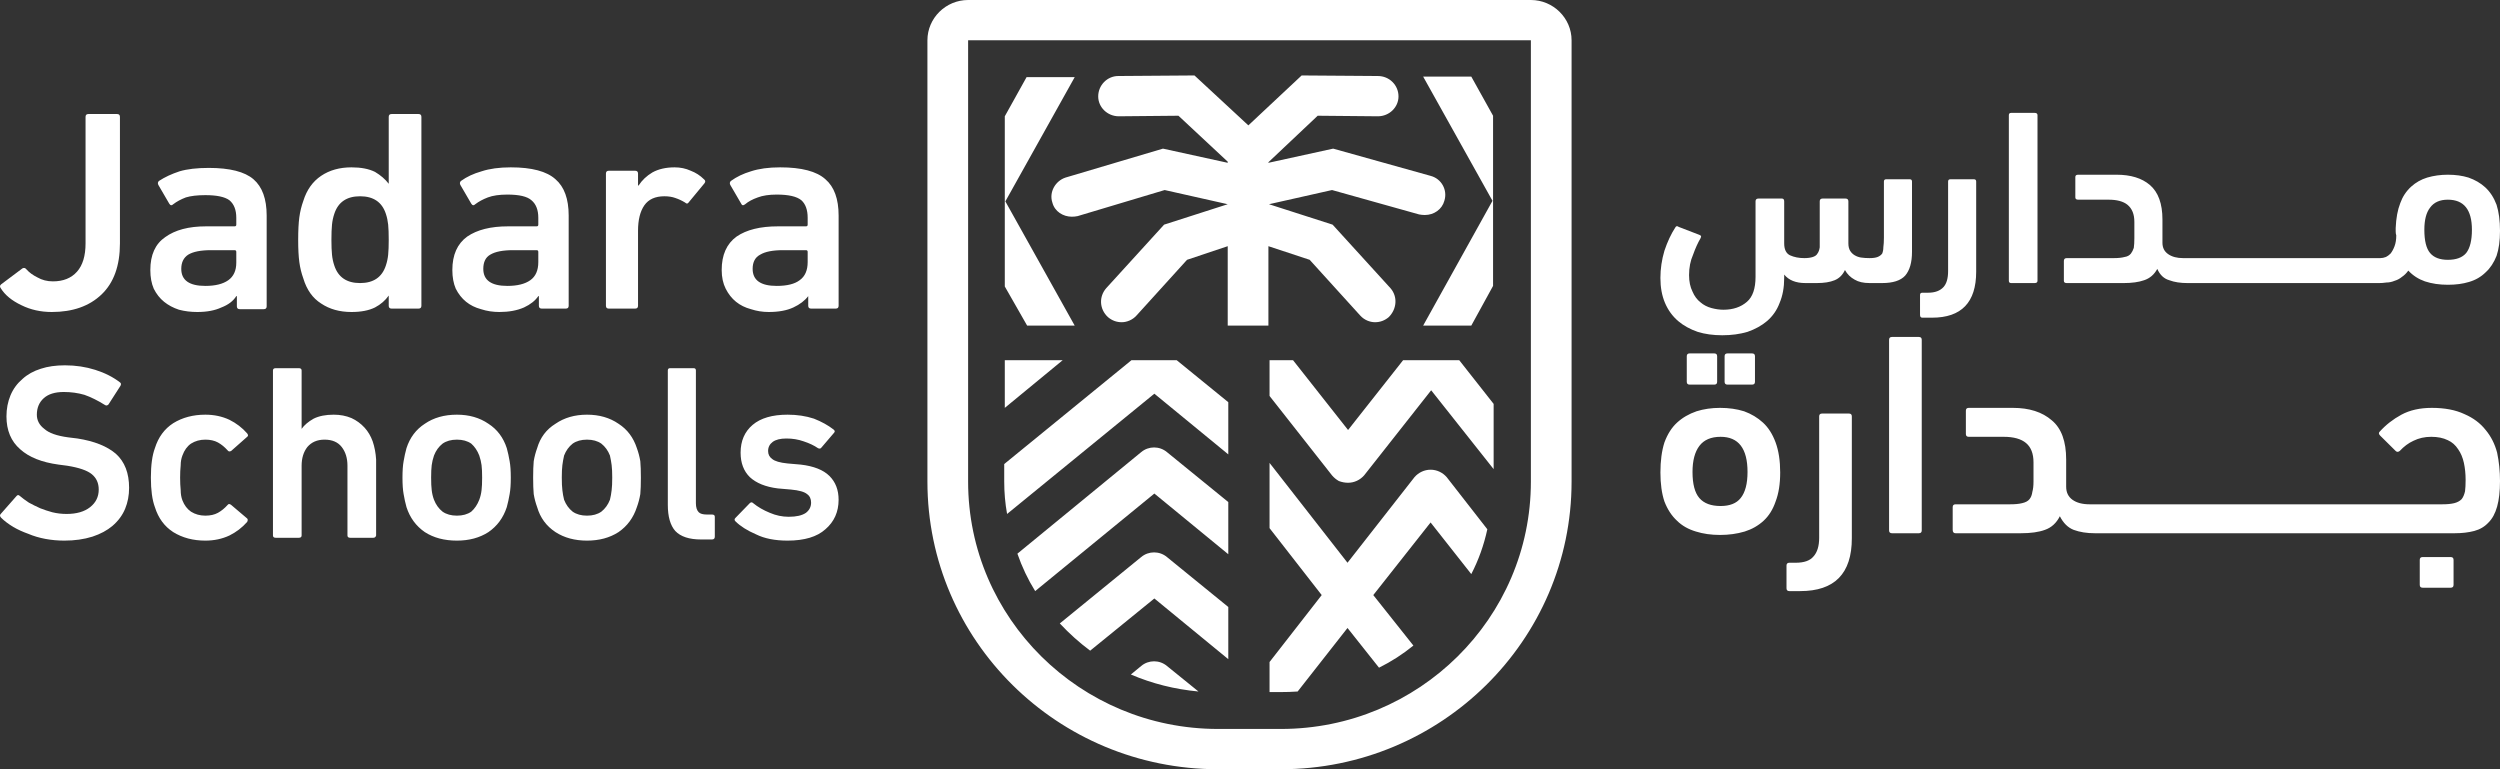 <svg xmlns="http://www.w3.org/2000/svg" width="195" height="60" viewBox="0 0 195 60" fill="none"><rect x="0" y="0" width="195" height="60" fill="#333333" stroke="none"/><path d="M119.409 0H75.513C73.769 0 72.339 1.416 72.339 3.142V37.566C72.339 49.956 82.486 60 95.002 60H99.919C112.391 60 122.583 49.956 122.583 37.566V3.142C122.583 1.416 121.152 0 119.409 0ZM119.409 37.566C119.409 48.23 110.648 56.858 99.919 56.858H95.002C84.274 56.858 75.513 48.23 75.513 37.566V3.142H119.409V37.566ZM109.441 28.097L105.149 33.54L100.858 28.097H99.025V30.885L103.898 37.08C104.047 37.257 104.226 37.404 104.434 37.522C104.673 37.611 104.911 37.655 105.149 37.655C105.641 37.655 106.088 37.434 106.401 37.08L111.631 30.442L116.504 36.593V31.504L113.821 28.097H109.441ZM111.586 36.637C111.095 36.637 110.648 36.858 110.335 37.212L105.105 43.894L99.025 36.106V41.195L103.093 46.416L99.025 51.637V53.982H99.875C100.322 53.982 100.769 53.968 101.216 53.938L105.105 48.982L107.563 52.08C108.517 51.608 109.411 51.032 110.245 50.354L107.116 46.416L111.586 40.752L114.76 44.779C115.326 43.687 115.744 42.522 116.012 41.283L112.838 37.212C112.525 36.858 112.078 36.637 111.586 36.637ZM111.005 25.398H114.76L116.459 22.301V9.027L114.76 5.973H111.005L116.414 15.664L111.005 25.398ZM83.827 25.398L78.418 15.708L83.827 6.018H80.072L78.374 9.071V22.345L80.117 25.398H83.827ZM87.269 9.071L91.918 9.027L95.762 12.611V12.699L90.711 11.593L83.112 13.85C82.307 14.115 81.815 15 82.084 15.796C82.262 16.504 82.933 16.903 83.603 16.903C83.752 16.903 83.901 16.888 84.05 16.858L90.845 14.823L95.762 15.929L90.8 17.522L86.285 22.478C85.704 23.142 85.749 24.115 86.42 24.735C86.733 25 87.09 25.133 87.493 25.133C87.895 25.133 88.342 24.956 88.655 24.602L92.588 20.265L95.762 19.203V25.398H98.936V19.203L102.154 20.265L106.088 24.602C106.401 24.956 106.848 25.133 107.25 25.133C107.653 25.133 108.01 25 108.323 24.735C108.949 24.115 109.038 23.142 108.457 22.478L103.942 17.522L98.981 15.929L103.898 14.823L110.692 16.726C110.841 16.755 110.99 16.77 111.139 16.77C111.855 16.77 112.48 16.327 112.659 15.664C112.927 14.823 112.436 13.938 111.586 13.717L103.987 11.593L98.936 12.699V12.655L102.78 9.027L107.474 9.071C108.368 9.071 109.083 8.363 109.083 7.522C109.083 6.637 108.368 5.929 107.474 5.929L101.529 5.885L97.371 9.779L93.169 5.885L87.224 5.929C86.375 5.929 85.66 6.637 85.66 7.522C85.66 8.363 86.375 9.071 87.269 9.071ZM90.04 30.708L95.807 35.443V31.372L91.784 28.097H88.252L78.329 36.195V37.566C78.329 38.422 78.403 39.263 78.552 40.089L90.04 30.708ZM78.374 28.097V31.814L82.888 28.097H78.374ZM89.012 35.266L79.357 43.186C79.714 44.218 80.176 45.192 80.743 46.106L90.04 38.496L95.807 43.23V39.159L91.024 35.266C90.443 34.779 89.593 34.779 89.012 35.266ZM89.012 43.451L82.665 48.628C83.41 49.425 84.2 50.133 85.034 50.752L90.04 46.681L95.807 51.416V47.345L91.024 43.451C90.443 42.965 89.593 42.965 89.012 43.451ZM89.012 51.947L88.208 52.611C89.862 53.319 91.605 53.761 93.482 53.938L91.024 51.947C90.443 51.46 89.593 51.46 89.012 51.947Z" fill="white"></path><path fill-rule="evenodd" clip-rule="evenodd" d="M133.714 30C133.863 30 133.937 29.926 133.937 29.779V27.788C133.937 27.64 133.863 27.566 133.714 27.566H131.792C131.643 27.566 131.568 27.64 131.568 27.788V29.779C131.568 29.926 131.643 30 131.792 30H133.714ZM191.155 43.451H188.965C188.816 43.451 188.741 43.525 188.741 43.673V45.62C188.741 45.767 188.816 45.841 188.965 45.841H191.155C191.304 45.841 191.378 45.767 191.378 45.62V43.673C191.378 43.525 191.304 43.451 191.155 43.451Z" fill="white"></path><path fill-rule="evenodd" clip-rule="evenodd" d="M134.743 30C134.594 30 134.519 29.926 134.519 29.779V27.788C134.519 27.64 134.594 27.567 134.743 27.567H136.665C136.814 27.567 136.888 27.64 136.888 27.788V29.779C136.888 29.926 136.814 30 136.665 30H134.743ZM138.498 34.513C138.736 35.162 138.855 35.944 138.855 36.858C138.855 37.743 138.736 38.496 138.498 39.115C138.289 39.735 137.976 40.236 137.559 40.62C137.142 41.003 136.65 41.283 136.084 41.46C135.488 41.637 134.847 41.726 134.162 41.726C133.476 41.726 132.85 41.637 132.284 41.46C131.688 41.283 131.196 41.003 130.809 40.62C130.392 40.236 130.064 39.735 129.825 39.115C129.617 38.496 129.513 37.743 129.513 36.858C129.513 35.944 129.617 35.162 129.825 34.513C130.064 33.864 130.392 33.348 130.809 32.965C131.226 32.581 131.733 32.286 132.329 32.08C132.895 31.903 133.506 31.814 134.162 31.814C134.847 31.814 135.473 31.903 136.039 32.08C136.605 32.286 137.097 32.581 137.514 32.965C137.931 33.348 138.259 33.864 138.498 34.513ZM136.307 36.814C136.307 34.985 135.607 34.071 134.206 34.071C133.461 34.071 132.91 34.307 132.552 34.779C132.195 35.251 132.016 35.929 132.016 36.814C132.016 37.758 132.195 38.437 132.552 38.85C132.91 39.263 133.461 39.469 134.206 39.469C134.922 39.469 135.443 39.263 135.771 38.85C136.128 38.407 136.307 37.729 136.307 36.814ZM144.443 32.478V41.991C144.443 44.735 143.102 46.106 140.42 46.106H139.57C139.421 46.106 139.347 46.033 139.347 45.885V44.115C139.347 43.968 139.421 43.894 139.57 43.894H140.062C140.718 43.894 141.18 43.732 141.448 43.407C141.746 43.083 141.895 42.596 141.895 41.947V32.478C141.895 32.331 141.969 32.257 142.118 32.257H144.219C144.368 32.257 144.443 32.331 144.443 32.478ZM149.896 26.505V41.372C149.896 41.519 149.822 41.593 149.673 41.593H147.572C147.423 41.593 147.348 41.519 147.348 41.372V26.505C147.348 26.357 147.423 26.283 147.572 26.283H149.673C149.822 26.283 149.896 26.357 149.896 26.505ZM194.776 35.31C194.925 36.018 195 36.755 195 37.522C195 38.319 194.925 38.982 194.776 39.513C194.627 40.044 194.404 40.457 194.106 40.752C193.808 41.077 193.435 41.298 192.988 41.416C192.541 41.534 192.035 41.593 191.469 41.593H163.441C163.411 41.593 163.396 41.593 163.396 41.593C162.77 41.593 162.219 41.505 161.742 41.328C161.295 41.151 160.937 40.797 160.669 40.266C160.401 40.797 160.014 41.151 159.507 41.328C159.03 41.505 158.404 41.593 157.63 41.593H152.534C152.385 41.593 152.31 41.505 152.31 41.328V39.558C152.31 39.41 152.385 39.336 152.534 39.336H156.78C157.168 39.336 157.481 39.307 157.719 39.248C157.987 39.189 158.181 39.086 158.3 38.938C158.419 38.791 158.494 38.599 158.524 38.363C158.583 38.156 158.613 37.891 158.613 37.566V36.062C158.613 35.384 158.419 34.882 158.032 34.558C157.645 34.233 157.063 34.071 156.289 34.071H153.562C153.413 34.071 153.338 33.997 153.338 33.85V32.035C153.338 31.888 153.413 31.814 153.562 31.814H157.004C158.285 31.814 159.298 32.139 160.043 32.788C160.789 33.407 161.161 34.425 161.161 35.841V37.965C161.161 38.407 161.325 38.746 161.653 38.982C161.981 39.218 162.428 39.336 162.994 39.336H163.396C163.396 39.336 163.411 39.336 163.441 39.336H190.485C190.872 39.336 191.185 39.307 191.424 39.248C191.662 39.189 191.856 39.086 192.005 38.938C192.124 38.791 192.213 38.584 192.273 38.319C192.303 38.083 192.318 37.788 192.318 37.434C192.318 36.962 192.273 36.519 192.184 36.106C192.094 35.693 191.945 35.339 191.737 35.044C191.528 34.72 191.26 34.484 190.932 34.336C190.574 34.159 190.142 34.071 189.636 34.071C189.129 34.071 188.667 34.174 188.25 34.381C187.863 34.558 187.505 34.823 187.177 35.177C187.058 35.266 186.954 35.266 186.864 35.177L185.657 33.982C185.538 33.864 185.523 33.761 185.613 33.673C186.089 33.142 186.656 32.699 187.311 32.345C187.967 31.991 188.757 31.814 189.68 31.814C190.694 31.814 191.543 31.977 192.228 32.301C192.914 32.596 193.465 33.009 193.882 33.54C194.3 34.041 194.598 34.631 194.776 35.31ZM160.982 21.903V20.354C160.982 20.207 161.057 20.133 161.206 20.133H164.871C165.229 20.133 165.512 20.103 165.721 20.044C165.929 20.015 166.093 19.926 166.212 19.779C166.302 19.661 166.376 19.513 166.436 19.336C166.466 19.13 166.48 18.879 166.48 18.584V17.301C166.48 16.711 166.302 16.268 165.944 15.973C165.616 15.708 165.124 15.575 164.469 15.575H162.1C161.951 15.575 161.876 15.516 161.876 15.398V13.805C161.876 13.687 161.951 13.628 162.1 13.628H165.095C166.197 13.628 167.062 13.894 167.687 14.425C168.343 14.985 168.671 15.885 168.671 17.124V18.938C168.671 19.322 168.82 19.617 169.118 19.823C169.416 20.03 169.803 20.133 170.28 20.133H170.638H185.657C185.806 20.133 185.955 20.103 186.104 20.044C186.224 19.985 186.343 19.897 186.462 19.779C186.581 19.631 186.686 19.44 186.775 19.204C186.864 18.968 186.909 18.687 186.909 18.363C186.879 18.274 186.864 18.171 186.864 18.053V17.788C186.894 17.021 187.013 16.372 187.222 15.841C187.401 15.339 187.684 14.912 188.071 14.558C188.429 14.233 188.846 13.997 189.323 13.85C189.829 13.702 190.366 13.628 190.932 13.628C191.528 13.628 192.064 13.702 192.541 13.85C193.048 14.027 193.48 14.277 193.838 14.602C194.225 14.956 194.523 15.413 194.732 15.973C194.91 16.534 195 17.212 195 18.009C195 18.776 194.91 19.425 194.732 19.956C194.523 20.487 194.24 20.915 193.882 21.239C193.525 21.593 193.093 21.844 192.586 21.991C192.109 22.139 191.558 22.212 190.932 22.212C190.276 22.212 189.68 22.124 189.144 21.947C188.637 21.77 188.205 21.49 187.848 21.106C187.699 21.313 187.535 21.475 187.356 21.593C187.177 21.741 186.984 21.844 186.775 21.903C186.566 21.991 186.358 22.035 186.149 22.035C185.94 22.065 185.747 22.08 185.568 22.08H170.638C170.072 22.08 169.595 22.006 169.207 21.858C168.79 21.741 168.477 21.445 168.268 20.974C168.03 21.416 167.687 21.711 167.24 21.858C166.823 22.006 166.287 22.08 165.631 22.08H161.206C161.057 22.08 160.982 22.021 160.982 21.903ZM189.099 17.921C189.099 18.776 189.248 19.381 189.546 19.735C189.844 20.089 190.306 20.266 190.932 20.266C191.588 20.266 192.065 20.089 192.363 19.735C192.661 19.351 192.81 18.746 192.81 17.921C192.81 16.357 192.184 15.575 190.932 15.575C190.306 15.575 189.844 15.782 189.546 16.195C189.248 16.578 189.099 17.154 189.099 17.921Z" fill="white"></path><path fill-rule="evenodd" clip-rule="evenodd" d="M148.599 21.504C148.242 21.888 147.646 22.079 146.811 22.079H145.828C145.351 22.079 144.964 21.991 144.666 21.814C144.338 21.637 144.084 21.386 143.906 21.062C143.727 21.445 143.459 21.711 143.101 21.858C142.743 22.006 142.282 22.079 141.715 22.079H140.821C140.076 22.079 139.525 21.858 139.167 21.416V21.681C139.167 22.419 139.048 23.068 138.81 23.628C138.601 24.189 138.273 24.661 137.826 25.044C137.409 25.398 136.902 25.678 136.306 25.885C135.71 26.062 135.055 26.15 134.34 26.15C133.624 26.15 132.984 26.062 132.418 25.885C131.822 25.678 131.315 25.398 130.898 25.044C130.451 24.661 130.108 24.189 129.87 23.628C129.631 23.068 129.512 22.419 129.512 21.681C129.512 20.973 129.616 20.265 129.825 19.557C130.063 18.849 130.346 18.245 130.674 17.743C130.734 17.625 130.823 17.61 130.942 17.699L132.552 18.319C132.611 18.348 132.656 18.377 132.686 18.407C132.686 18.466 132.671 18.525 132.641 18.584C132.432 18.938 132.239 19.366 132.06 19.867C131.851 20.339 131.747 20.87 131.747 21.46C131.747 21.962 131.837 22.389 132.015 22.743C132.164 23.097 132.373 23.377 132.641 23.584C132.879 23.79 133.163 23.938 133.49 24.026C133.818 24.115 134.131 24.159 134.429 24.159C135.174 24.159 135.785 23.953 136.262 23.54C136.709 23.156 136.932 22.507 136.932 21.593V15.708C136.932 15.56 137.007 15.487 137.156 15.487H138.989C139.108 15.487 139.167 15.56 139.167 15.708V18.982C139.167 19.454 139.316 19.764 139.615 19.911C139.942 20.059 140.315 20.133 140.732 20.133C141 20.133 141.224 20.103 141.403 20.044C141.581 19.985 141.7 19.897 141.76 19.779C141.849 19.661 141.909 19.498 141.939 19.292C141.939 19.115 141.939 18.879 141.939 18.584V15.708C141.939 15.56 142.013 15.487 142.162 15.487H143.95C144.099 15.487 144.174 15.56 144.174 15.708V18.982C144.174 19.218 144.219 19.41 144.308 19.557C144.398 19.705 144.517 19.823 144.666 19.911C144.815 20 144.979 20.059 145.157 20.088C145.366 20.118 145.59 20.133 145.828 20.133C146.096 20.133 146.305 20.103 146.454 20.044C146.603 19.985 146.722 19.897 146.811 19.779C146.871 19.631 146.901 19.469 146.901 19.292C146.93 19.085 146.945 18.835 146.945 18.54V14.159C146.945 14.041 147.005 13.982 147.124 13.982H148.957C149.076 13.982 149.136 14.041 149.136 14.159V19.646C149.136 20.472 148.957 21.091 148.599 21.504ZM150.7 24.779H149.94C149.821 24.779 149.762 24.705 149.762 24.557V23.009C149.762 22.891 149.821 22.832 149.94 22.832H150.387C150.924 22.832 151.326 22.684 151.594 22.389C151.833 22.124 151.952 21.711 151.952 21.15V14.159C151.952 14.041 152.012 13.982 152.131 13.982H153.963C154.083 13.982 154.142 14.041 154.142 14.159V21.195C154.142 23.584 152.995 24.779 150.7 24.779ZM156.69 21.902V8.982C156.69 8.864 156.75 8.805 156.869 8.805H158.702C158.851 8.805 158.925 8.864 158.925 8.982V21.902C158.925 22.02 158.851 22.079 158.702 22.079H156.869C156.75 22.079 156.69 22.02 156.69 21.902ZM9.042 35.398C9.728 36.018 10.07 36.903 10.07 38.053C10.07 38.643 9.966 39.189 9.758 39.69C9.549 40.192 9.221 40.634 8.774 41.018C8.357 41.372 7.835 41.652 7.21 41.858C6.554 42.065 5.824 42.168 5.019 42.168C4.513 42.168 4.021 42.124 3.544 42.035C3.067 41.947 2.62 41.814 2.203 41.637C1.786 41.489 1.399 41.313 1.041 41.106C0.654 40.87 0.341 40.634 0.102 40.398C-0.017 40.28 -0.032 40.177 0.057 40.088L1.264 38.717C1.354 38.599 1.443 38.584 1.533 38.672C1.741 38.849 1.98 39.026 2.248 39.203C2.516 39.351 2.814 39.498 3.142 39.646C3.44 39.764 3.753 39.867 4.081 39.956C4.438 40.044 4.811 40.088 5.198 40.088C5.973 40.088 6.584 39.911 7.031 39.557C7.478 39.203 7.701 38.746 7.701 38.186C7.701 37.684 7.522 37.286 7.165 36.991C6.807 36.696 6.167 36.475 5.243 36.327L4.572 36.239C3.261 36.062 2.263 35.664 1.577 35.044C0.862 34.425 0.504 33.569 0.504 32.478C0.504 31.888 0.609 31.342 0.817 30.841C1.026 30.339 1.339 29.911 1.756 29.557C2.143 29.203 2.62 28.938 3.187 28.761C3.723 28.584 4.349 28.495 5.064 28.495C5.898 28.495 6.688 28.613 7.433 28.849C8.178 29.085 8.819 29.41 9.355 29.823C9.445 29.882 9.46 29.97 9.4 30.088L8.461 31.549C8.372 31.637 8.283 31.652 8.193 31.593C7.627 31.239 7.09 30.973 6.584 30.796C6.077 30.649 5.541 30.575 4.975 30.575C4.289 30.575 3.768 30.737 3.41 31.062C3.052 31.386 2.874 31.814 2.874 32.345C2.874 32.788 3.067 33.156 3.455 33.451C3.812 33.776 4.438 33.997 5.332 34.115L6.047 34.203C7.359 34.41 8.357 34.808 9.042 35.398Z" fill="white"></path><path fill-rule="evenodd" clip-rule="evenodd" d="M14.094 36.283C14.064 36.578 14.049 36.902 14.049 37.256C14.049 37.61 14.064 37.935 14.094 38.23C14.094 38.525 14.138 38.79 14.228 39.026C14.377 39.41 14.6 39.705 14.898 39.911C15.226 40.118 15.599 40.221 16.016 40.221C16.403 40.221 16.731 40.147 16.999 40C17.267 39.852 17.521 39.646 17.759 39.38C17.819 39.292 17.908 39.292 18.027 39.38L19.279 40.442C19.338 40.501 19.338 40.59 19.279 40.708C18.892 41.15 18.43 41.504 17.893 41.77C17.327 42.035 16.701 42.168 16.016 42.168C15.062 42.168 14.228 41.947 13.512 41.504C12.827 41.062 12.35 40.413 12.082 39.557C11.873 38.997 11.769 38.23 11.769 37.256C11.769 36.283 11.873 35.516 12.082 34.956C12.35 34.1 12.827 33.451 13.512 33.009C14.228 32.566 15.062 32.345 16.016 32.345C16.701 32.345 17.327 32.478 17.893 32.743C18.43 33.009 18.892 33.363 19.279 33.805C19.368 33.923 19.368 34.012 19.279 34.071L18.027 35.177C17.908 35.236 17.819 35.221 17.759 35.133C17.521 34.867 17.267 34.66 16.999 34.513C16.731 34.366 16.403 34.292 16.016 34.292C15.599 34.292 15.226 34.395 14.898 34.602C14.6 34.808 14.377 35.118 14.228 35.531C14.138 35.767 14.094 36.017 14.094 36.283ZM29.069 34.425C29.218 34.867 29.307 35.339 29.337 35.84V41.77C29.307 41.888 29.232 41.947 29.113 41.947H27.325C27.176 41.947 27.102 41.888 27.102 41.77V36.327C27.102 35.737 26.953 35.251 26.655 34.867C26.357 34.483 25.91 34.292 25.314 34.292C24.747 34.292 24.3 34.483 23.973 34.867C23.675 35.251 23.526 35.737 23.526 36.327V41.77C23.526 41.888 23.451 41.947 23.302 41.947H21.514C21.365 41.947 21.291 41.888 21.291 41.77V28.894C21.291 28.776 21.365 28.717 21.514 28.717H23.302C23.451 28.717 23.526 28.776 23.526 28.894V33.451C23.734 33.156 24.047 32.891 24.464 32.655C24.881 32.448 25.403 32.345 26.029 32.345C26.535 32.345 26.997 32.433 27.415 32.61C27.802 32.787 28.145 33.038 28.443 33.363C28.711 33.658 28.919 34.012 29.069 34.425ZM39.752 35.973C39.812 36.298 39.842 36.725 39.842 37.256C39.842 37.787 39.812 38.215 39.752 38.54C39.692 38.894 39.618 39.233 39.529 39.557C39.26 40.383 38.784 41.032 38.098 41.504C37.413 41.947 36.593 42.168 35.64 42.168C34.656 42.168 33.822 41.947 33.136 41.504C32.451 41.032 31.974 40.383 31.706 39.557C31.616 39.233 31.542 38.894 31.482 38.54C31.423 38.215 31.393 37.787 31.393 37.256C31.393 36.725 31.423 36.298 31.482 35.973C31.542 35.619 31.616 35.28 31.706 34.956C31.974 34.13 32.451 33.495 33.136 33.053C33.822 32.581 34.656 32.345 35.64 32.345C36.593 32.345 37.413 32.581 38.098 33.053C38.784 33.495 39.26 34.13 39.529 34.956C39.618 35.28 39.692 35.619 39.752 35.973ZM37.606 37.256C37.606 36.843 37.592 36.519 37.562 36.283C37.532 36.047 37.472 35.796 37.383 35.531C37.234 35.147 37.025 34.837 36.757 34.602C36.459 34.395 36.087 34.292 35.64 34.292C35.193 34.292 34.82 34.395 34.522 34.602C34.224 34.837 34.001 35.147 33.852 35.531C33.762 35.796 33.703 36.047 33.673 36.283C33.643 36.519 33.628 36.843 33.628 37.256C33.628 37.669 33.643 37.994 33.673 38.23C33.703 38.495 33.762 38.746 33.852 38.982C34.001 39.365 34.224 39.675 34.522 39.911C34.82 40.118 35.193 40.221 35.64 40.221C36.087 40.221 36.459 40.118 36.757 39.911C37.025 39.675 37.234 39.365 37.383 38.982C37.472 38.746 37.532 38.495 37.562 38.23C37.592 37.994 37.606 37.669 37.606 37.256ZM49.944 35.973C49.974 36.298 49.989 36.725 49.989 37.256C49.989 37.787 49.974 38.215 49.944 38.54C49.884 38.894 49.795 39.233 49.676 39.557C49.407 40.383 48.931 41.032 48.245 41.504C47.56 41.947 46.74 42.168 45.787 42.168C44.833 42.168 44.014 41.947 43.328 41.504C42.613 41.032 42.136 40.383 41.898 39.557C41.779 39.233 41.689 38.894 41.63 38.54C41.6 38.215 41.585 37.787 41.585 37.256C41.585 36.725 41.6 36.298 41.63 35.973C41.689 35.619 41.779 35.28 41.898 34.956C42.136 34.13 42.613 33.495 43.328 33.053C44.014 32.581 44.833 32.345 45.787 32.345C46.74 32.345 47.56 32.581 48.245 33.053C48.931 33.495 49.407 34.13 49.676 34.956C49.795 35.28 49.884 35.619 49.944 35.973ZM47.754 37.256C47.754 36.843 47.739 36.519 47.709 36.283C47.679 36.047 47.634 35.796 47.575 35.531C47.426 35.147 47.202 34.837 46.904 34.602C46.606 34.395 46.234 34.292 45.787 34.292C45.34 34.292 44.967 34.395 44.669 34.602C44.371 34.837 44.148 35.147 43.999 35.531C43.939 35.796 43.894 36.047 43.865 36.283C43.835 36.519 43.82 36.843 43.82 37.256C43.82 37.669 43.835 37.994 43.865 38.23C43.894 38.495 43.939 38.746 43.999 38.982C44.148 39.365 44.371 39.675 44.669 39.911C44.967 40.118 45.34 40.221 45.787 40.221C46.234 40.221 46.606 40.118 46.904 39.911C47.202 39.675 47.426 39.365 47.575 38.982C47.634 38.746 47.679 38.495 47.709 38.23C47.739 37.994 47.754 37.669 47.754 37.256ZM55.755 40.309V41.858C55.755 42.006 55.681 42.079 55.532 42.079H54.682C53.758 42.079 53.088 41.858 52.671 41.416C52.283 40.973 52.09 40.295 52.09 39.38V28.894C52.09 28.776 52.149 28.717 52.268 28.717H54.101C54.22 28.717 54.28 28.776 54.28 28.894V39.248C54.28 39.572 54.354 39.808 54.503 39.956C54.623 40.074 54.831 40.133 55.129 40.133H55.532C55.681 40.133 55.755 40.191 55.755 40.309ZM64.695 37.124C65.172 37.596 65.411 38.215 65.411 38.982C65.411 39.926 65.068 40.693 64.382 41.283C63.727 41.873 62.743 42.168 61.432 42.168C60.449 42.168 59.629 42.006 58.974 41.681C58.288 41.386 57.752 41.047 57.364 40.663C57.275 40.575 57.275 40.486 57.364 40.398L58.482 39.248C58.571 39.159 58.661 39.159 58.75 39.248C59.108 39.542 59.54 39.793 60.047 40C60.523 40.206 61.015 40.309 61.522 40.309C62.117 40.309 62.565 40.206 62.863 40C63.131 39.793 63.265 39.528 63.265 39.203C63.265 38.908 63.161 38.687 62.952 38.54C62.743 38.363 62.326 38.245 61.7 38.186L60.672 38.097C59.719 37.979 58.989 37.684 58.482 37.212C58.005 36.74 57.767 36.106 57.767 35.309C57.767 34.395 58.08 33.672 58.705 33.141C59.331 32.61 60.24 32.345 61.432 32.345C62.177 32.345 62.862 32.448 63.488 32.655C64.084 32.891 64.591 33.171 65.008 33.495C65.127 33.584 65.142 33.672 65.053 33.761L64.07 34.911C64.01 35 63.92 35.014 63.801 34.956C63.503 34.749 63.131 34.572 62.684 34.425C62.267 34.277 61.82 34.203 61.343 34.203C60.866 34.203 60.508 34.292 60.27 34.469C60.032 34.646 59.912 34.882 59.912 35.177C59.912 35.442 60.017 35.649 60.225 35.796C60.434 35.973 60.836 36.091 61.432 36.15L62.46 36.239C63.474 36.357 64.219 36.652 64.695 37.124ZM0.057 22.478C-0.032 22.36 -0.017 22.256 0.102 22.168L1.756 20.929C1.875 20.87 1.98 20.899 2.069 21.017C2.278 21.253 2.561 21.46 2.918 21.637C3.276 21.843 3.678 21.947 4.125 21.947C4.93 21.947 5.556 21.696 6.003 21.195C6.45 20.693 6.673 19.956 6.673 18.982V9.115C6.673 8.967 6.748 8.894 6.897 8.894H9.132C9.281 8.894 9.355 8.967 9.355 9.115V18.982C9.355 20.723 8.879 22.05 7.925 22.964C6.971 23.879 5.675 24.336 4.036 24.336C3.172 24.336 2.382 24.159 1.667 23.805C0.922 23.451 0.385 23.009 0.057 22.478Z" fill="white"></path><path fill-rule="evenodd" clip-rule="evenodd" d="M19.772 13.982C20.457 14.572 20.8 15.516 20.8 16.814V23.894C20.8 24.041 20.725 24.115 20.576 24.115H18.699C18.55 24.115 18.476 24.041 18.476 23.894V23.097H18.431C18.192 23.481 17.805 23.776 17.268 23.982C16.762 24.218 16.136 24.336 15.391 24.336C14.884 24.336 14.408 24.277 13.961 24.159C13.514 24.012 13.126 23.805 12.798 23.54C12.471 23.274 12.202 22.935 11.994 22.522C11.815 22.109 11.726 21.622 11.726 21.062C11.726 19.882 12.113 19.026 12.888 18.495C13.663 17.935 14.72 17.655 16.061 17.655H18.297C18.386 17.655 18.431 17.61 18.431 17.522V16.991C18.431 16.371 18.252 15.914 17.894 15.619C17.537 15.354 16.911 15.221 16.017 15.221C15.391 15.221 14.884 15.28 14.497 15.398C14.11 15.546 13.782 15.723 13.514 15.929C13.394 16.047 13.29 16.032 13.201 15.885L12.351 14.425C12.292 14.306 12.307 14.203 12.396 14.115C12.843 13.82 13.38 13.569 14.005 13.363C14.601 13.186 15.361 13.097 16.285 13.097C17.924 13.097 19.086 13.392 19.772 13.982ZM18.431 19.646C18.431 19.557 18.386 19.513 18.297 19.513H16.464C15.659 19.513 15.063 19.631 14.676 19.867C14.318 20.103 14.139 20.472 14.139 20.973C14.139 21.858 14.765 22.301 16.017 22.301C16.792 22.301 17.388 22.153 17.805 21.858C18.222 21.563 18.431 21.106 18.431 20.486V19.646ZM32.646 24.071H30.545C30.396 24.071 30.321 23.997 30.321 23.849V23.053C30.053 23.436 29.695 23.746 29.248 23.982C28.771 24.218 28.161 24.336 27.416 24.336C26.492 24.336 25.702 24.115 25.046 23.672C24.391 23.259 23.929 22.61 23.661 21.725C23.512 21.312 23.407 20.885 23.348 20.442C23.288 20 23.258 19.424 23.258 18.717C23.258 17.979 23.288 17.389 23.348 16.947C23.407 16.504 23.512 16.076 23.661 15.664C23.929 14.808 24.391 14.159 25.046 13.717C25.702 13.274 26.492 13.053 27.416 13.053C28.161 13.053 28.771 13.171 29.248 13.407C29.695 13.672 30.053 13.982 30.321 14.336V9.115C30.321 8.967 30.396 8.894 30.545 8.894H32.646C32.795 8.894 32.869 8.967 32.869 9.115V23.849C32.869 23.997 32.795 24.071 32.646 24.071ZM30.321 18.717C30.321 18.215 30.306 17.817 30.277 17.522C30.247 17.227 30.187 16.947 30.098 16.681C29.8 15.767 29.129 15.309 28.086 15.309C27.043 15.309 26.373 15.767 26.075 16.681C25.985 16.947 25.925 17.227 25.896 17.522C25.866 17.817 25.851 18.215 25.851 18.717C25.851 19.189 25.866 19.572 25.896 19.867C25.925 20.162 25.985 20.442 26.075 20.708C26.373 21.622 27.043 22.079 28.086 22.079C29.129 22.079 29.8 21.622 30.098 20.708C30.187 20.442 30.247 20.162 30.277 19.867C30.306 19.572 30.321 19.189 30.321 18.717ZM40.871 23.982C40.334 24.218 39.694 24.336 38.949 24.336C38.442 24.336 37.965 24.262 37.518 24.115C37.071 23.997 36.684 23.805 36.356 23.54C36.028 23.274 35.76 22.935 35.551 22.522C35.372 22.109 35.283 21.622 35.283 21.062C35.283 19.882 35.67 19.012 36.445 18.451C37.22 17.92 38.278 17.655 39.619 17.655H41.854C41.944 17.655 41.988 17.61 41.988 17.522V16.991C41.988 16.371 41.809 15.914 41.452 15.619C41.124 15.324 40.498 15.177 39.574 15.177C38.949 15.177 38.442 15.251 38.054 15.398C37.667 15.546 37.339 15.723 37.071 15.929C36.952 16.047 36.848 16.032 36.758 15.885L35.909 14.425C35.849 14.306 35.864 14.203 35.953 14.115C36.401 13.79 36.937 13.54 37.563 13.363C38.189 13.156 38.949 13.053 39.843 13.053C41.482 13.053 42.644 13.363 43.329 13.982C44.015 14.572 44.357 15.516 44.357 16.814V23.849C44.357 23.997 44.283 24.071 44.134 24.071H42.256C42.107 24.071 42.033 23.997 42.033 23.849V23.097H41.988C41.75 23.451 41.377 23.746 40.871 23.982ZM41.988 20.442V19.646C41.988 19.557 41.944 19.513 41.854 19.513H40.021C39.217 19.513 38.621 19.631 38.233 19.867C37.876 20.073 37.697 20.442 37.697 20.973C37.697 21.858 38.323 22.301 39.574 22.301C40.349 22.301 40.945 22.153 41.362 21.858C41.78 21.563 41.988 21.091 41.988 20.442ZM52.672 15.442C52.434 15.354 52.15 15.309 51.822 15.309C51.107 15.309 50.586 15.546 50.258 16.017C49.93 16.489 49.766 17.153 49.766 18.009V23.849C49.766 23.997 49.692 24.071 49.543 24.071H47.486C47.337 24.071 47.263 23.997 47.263 23.849V13.54C47.263 13.392 47.337 13.318 47.486 13.318H49.543C49.692 13.318 49.766 13.392 49.766 13.54V14.469H49.811C50.079 14.056 50.437 13.717 50.884 13.451C51.361 13.186 51.942 13.053 52.627 13.053C53.074 13.053 53.491 13.141 53.879 13.318C54.266 13.466 54.609 13.687 54.907 13.982C55.026 14.07 55.041 14.174 54.952 14.292L53.745 15.752C53.655 15.899 53.551 15.914 53.432 15.796C53.193 15.649 52.94 15.531 52.672 15.442ZM65.412 16.814V23.849C65.412 23.997 65.337 24.071 65.188 24.071H63.266C63.117 24.071 63.042 23.997 63.042 23.849V23.097C62.774 23.451 62.387 23.746 61.88 23.982C61.373 24.218 60.733 24.336 59.958 24.336C59.481 24.336 59.019 24.262 58.572 24.115C58.125 23.997 57.738 23.805 57.41 23.54C57.082 23.274 56.814 22.935 56.605 22.522C56.397 22.109 56.292 21.622 56.292 21.062C56.292 19.882 56.68 19.012 57.455 18.451C58.23 17.92 59.303 17.655 60.673 17.655H62.864C62.953 17.655 62.998 17.61 62.998 17.522V16.991C62.998 16.371 62.834 15.914 62.506 15.619C62.148 15.324 61.508 15.177 60.584 15.177C59.988 15.177 59.496 15.251 59.109 15.398C58.692 15.546 58.364 15.723 58.125 15.929C57.976 16.047 57.872 16.032 57.812 15.885L56.963 14.425C56.903 14.306 56.918 14.203 57.008 14.115C57.455 13.79 57.976 13.54 58.572 13.363C59.198 13.156 59.958 13.053 60.852 13.053C62.521 13.053 63.698 13.363 64.383 13.982C65.069 14.572 65.412 15.516 65.412 16.814ZM62.998 19.646C62.998 19.557 62.953 19.513 62.864 19.513H61.076C60.271 19.513 59.675 19.631 59.288 19.867C58.9 20.073 58.706 20.442 58.706 20.973C58.706 21.858 59.332 22.301 60.584 22.301C61.389 22.301 61.984 22.153 62.372 21.858C62.789 21.563 62.998 21.091 62.998 20.442V19.646Z" fill="white"></path></svg>